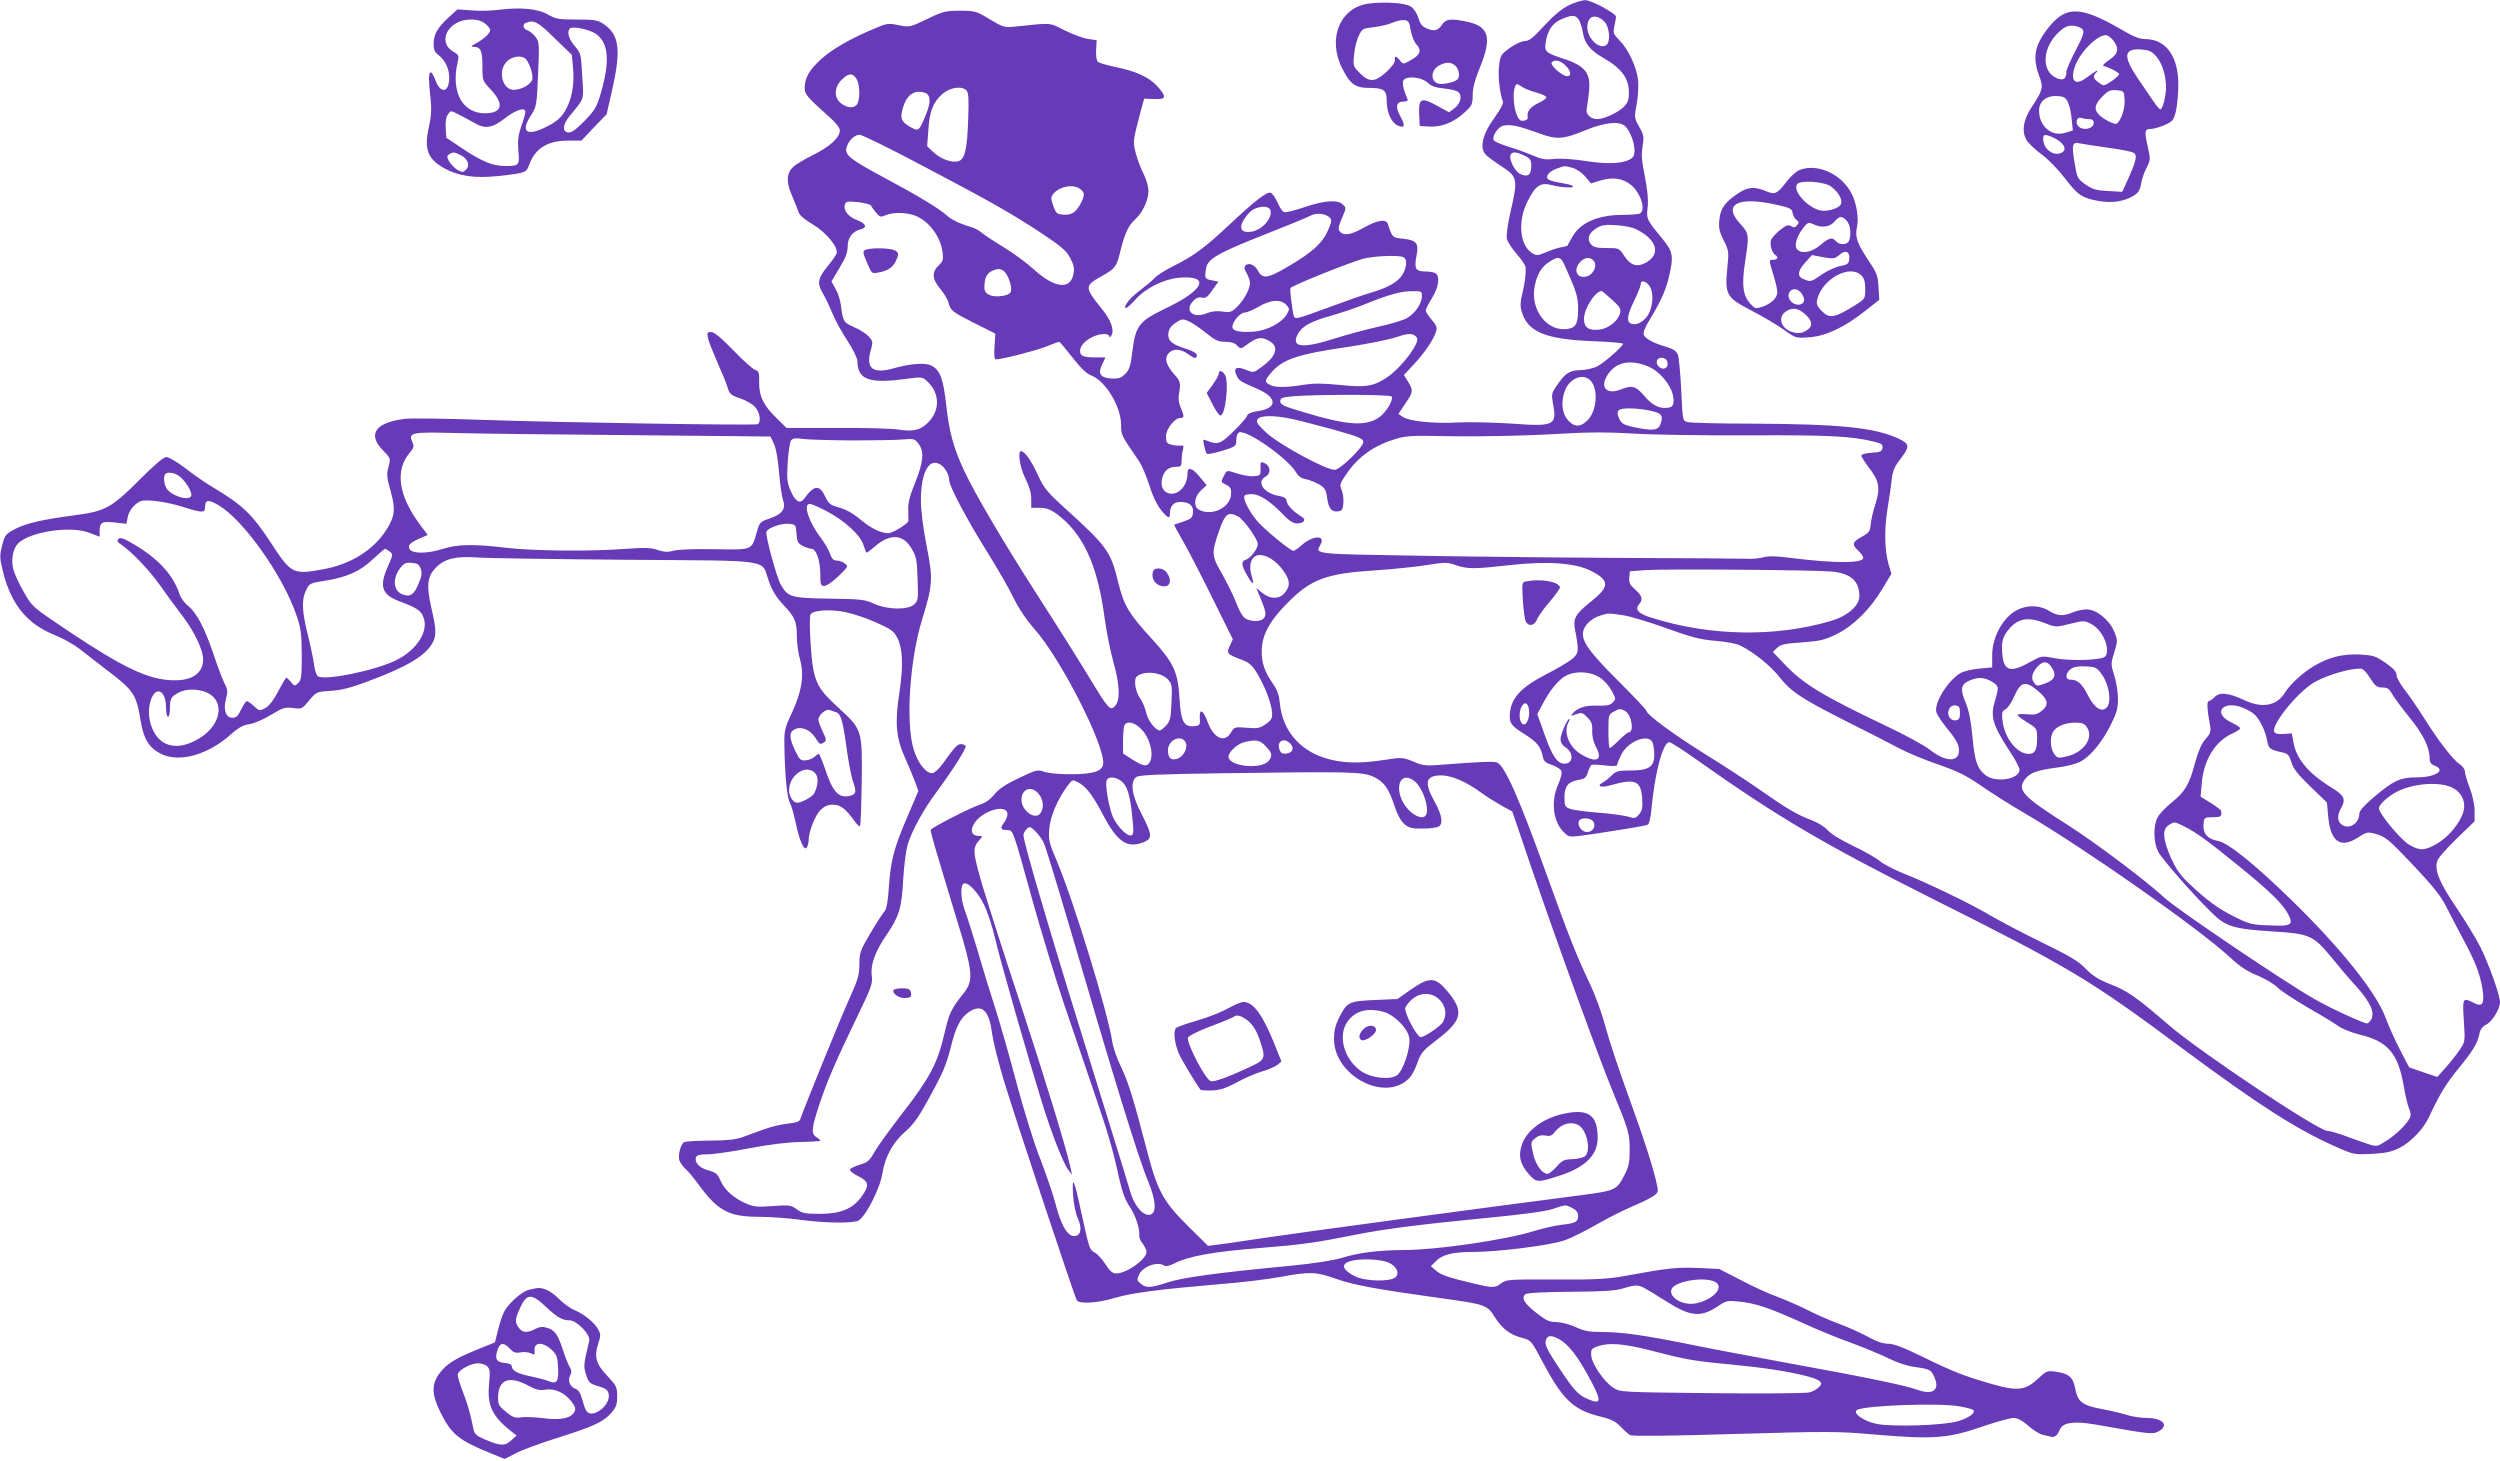 <?xml version="1.0" standalone="no"?>
<!DOCTYPE svg PUBLIC "-//W3C//DTD SVG 20010904//EN"
 "http://www.w3.org/TR/2001/REC-SVG-20010904/DTD/svg10.dtd">
<svg version="1.0" xmlns="http://www.w3.org/2000/svg"
 width="1280pt" height="748pt" viewBox="0 0 1280 748"
 preserveAspectRatio="xMidYMid meet">
<g transform="translate(0,748) scale(0.1,-0.1)"
fill="#673ab7" stroke="none">
<path d="M8032 7453 c-36 -18 -77 -52 -125 -104 -56 -62 -78 -79 -99 -79 -16
0 -49 -15 -77 -35 -47 -34 -49 -38 -56 -94 -6 -52 4 -140 20 -181 3 -10 -12
-39 -38 -75 -69 -94 -85 -165 -46 -201 11 -10 48 -37 82 -59 76 -50 79 -64 42
-225 -16 -69 -23 -124 -20 -142 4 -16 27 -52 51 -79 24 -27 44 -57 45 -67 2
-37 -3 -79 -16 -132 -11 -41 -12 -66 -5 -92 30 -107 119 -145 368 -155 83 -3
152 -9 152 -13 0 -13 -96 -97 -131 -115 -18 -10 -57 -19 -86 -20 -58 -2 -78
-14 -123 -80 -26 -38 -27 -45 -19 -90 22 -113 7 -120 -209 -104 -92 6 -216 9
-277 6 -125 -7 -247 6 -282 28 l-23 16 35 52 c41 60 42 68 14 113 l-21 34 56
60 c55 60 98 125 110 167 5 15 -1 31 -24 56 -16 19 -30 40 -30 47 0 7 14 36
32 64 34 55 42 111 18 127 -8 5 -31 9 -51 9 -51 0 -59 14 -47 78 14 67 1 83
-71 90 -51 5 -53 6 -75 75 -9 27 -52 21 -122 -18 -67 -38 -104 -44 -124 -20
-10 12 -8 24 9 64 25 59 25 56 5 75 -24 25 -97 19 -196 -15 -49 -17 -96 -28
-104 -25 -8 3 -23 25 -33 49 -11 24 -26 47 -35 50 -19 7 -80 -40 -210 -162
-125 -117 -183 -161 -282 -210 -44 -22 -89 -50 -100 -62 -10 -12 -43 -39 -71
-61 -54 -39 -91 -84 -80 -95 4 -3 27 17 51 44 53 59 145 104 223 111 163 14
129 -63 -69 -157 -134 -64 -153 -88 -169 -211 -11 -90 -16 -106 -47 -133 -14
-13 -32 -17 -62 -15 -57 4 -70 25 -47 72 l17 36 -49 0 c-64 0 -81 7 -81 34 0
40 68 86 126 86 13 0 24 -6 24 -12 0 -8 5 -6 10 4 17 28 -1 79 -53 142 -85
106 -85 113 7 164 68 39 73 46 94 133 22 88 40 125 77 159 36 33 65 96 65 143
0 21 -11 60 -25 87 -14 27 -32 75 -40 106 -15 60 -15 61 24 209 l19 70 51 -2
c63 -3 66 10 16 66 -42 46 -110 77 -214 98 -42 9 -82 20 -89 26 -8 6 -11 29
-10 61 l3 50 -46 7 c-25 4 -78 24 -119 44 -80 40 -59 39 -252 19 -55 -6 -61
-4 -130 37 -69 42 -75 44 -153 44 -74 0 -87 -3 -169 -43 -88 -42 -89 -42 -145
-31 -52 11 -60 10 -121 -16 -123 -51 -222 -108 -277 -159 -60 -54 -83 -96 -83
-147 0 -32 11 -45 134 -155 27 -24 46 -49 46 -62 0 -36 -50 -82 -134 -124 -44
-22 -91 -49 -103 -61 -36 -32 -39 -76 -10 -144 14 -32 29 -70 34 -85 5 -19 28
-39 73 -66 71 -42 134 -119 123 -150 -3 -9 -23 -38 -44 -63 -52 -64 -57 -89
-26 -141 14 -24 36 -71 50 -104 13 -34 48 -96 76 -139 28 -43 51 -89 51 -104
1 -96 60 -117 255 -90 77 10 78 10 106 -17 57 -55 62 -135 12 -195 -42 -49
-81 -61 -158 -49 -36 6 -180 10 -321 9 l-257 0 -49 48 c-69 67 -92 114 -91
185 1 50 -2 58 -20 64 -12 3 -63 49 -112 100 -63 65 -98 94 -114 94 -20 0 -22
-3 -16 -32 4 -18 26 -73 48 -123 22 -49 46 -107 52 -128 10 -35 17 -41 66 -57
29 -10 64 -30 76 -45 25 -28 31 -80 11 -87 -21 -7 -1030 9 -1397 22 -189 7
-370 9 -404 6 -154 -18 -198 -78 -117 -161 41 -42 41 -42 29 -86 -10 -38 -9
-55 11 -123 26 -93 22 -130 -22 -199 -66 -104 -184 -177 -325 -202 -154 -28
-162 -24 -268 139 -93 142 -145 192 -295 281 -36 21 -99 65 -140 97 -42 32
-86 58 -98 58 -14 0 -61 -39 -139 -118 -141 -141 -174 -159 -322 -179 -175
-23 -253 -41 -311 -70 -51 -27 -55 -31 -69 -85 -13 -51 -13 -63 3 -130 41
-169 122 -271 263 -328 45 -18 103 -51 130 -72 26 -21 89 -69 138 -107 140
-106 153 -126 175 -261 15 -94 44 -140 105 -170 94 -46 239 -5 356 99 40 36
65 49 95 53 23 3 72 24 110 47 62 38 73 41 115 36 44 -6 46 -5 82 39 37 44 38
44 110 49 54 3 102 15 192 49 202 75 296 132 331 199 19 38 18 67 -8 179 -26
116 -20 160 26 206 43 43 99 57 205 50 47 -4 390 -9 763 -12 774 -6 692 6 735
-111 17 -48 39 -83 74 -120 59 -62 69 -86 69 -164 0 -33 7 -86 17 -119 21 -78
8 -162 -44 -273 -35 -74 -38 -88 -37 -161 2 -150 13 -264 27 -293 8 -15 22
-63 31 -106 19 -92 44 -147 57 -126 5 8 9 23 9 35 0 44 33 129 60 156 21 20
38 28 65 28 38 0 65 -21 111 -85 12 -17 24 -28 27 -25 4 3 7 105 9 225 3 271
3 269 -122 384 -113 103 -127 136 -140 329 -5 86 -5 141 1 148 17 21 104 25
178 10 39 -8 110 -32 157 -53 76 -34 90 -44 108 -78 28 -55 32 -142 11 -280
-24 -158 -18 -229 29 -336 21 -46 44 -103 53 -127 l15 -42 -55 -129 c-69 -160
-87 -227 -96 -363 -5 -77 -12 -113 -23 -125 -9 -10 -42 -61 -72 -112 -52 -88
-56 -99 -56 -158 0 -55 -7 -78 -51 -176 -40 -87 -222 -534 -252 -618 -3 -11
-23 -18 -64 -22 -32 -3 -85 -16 -118 -28 -33 -12 -82 -30 -110 -40 -38 -14
-79 -18 -170 -19 -66 0 -126 -4 -133 -8 -18 -12 -32 -70 -23 -95 5 -12 19 -31
31 -42 13 -11 41 -45 63 -75 102 -140 157 -170 315 -170 53 0 147 -7 207 -15
124 -17 262 -19 297 -6 36 14 114 164 126 244 14 86 54 159 119 215 39 34 67
73 115 161 78 142 92 175 117 273 24 99 49 147 91 176 66 45 105 10 119 -108
6 -42 33 -150 60 -240 60 -198 363 -1110 374 -1127 13 -21 107 -15 196 12 87
26 230 44 546 71 105 8 242 25 305 37 148 27 177 26 282 -11 87 -31 200 -52
523 -97 246 -34 248 -35 290 -101 38 -59 78 -89 142 -105 41 -11 45 -15 99
-118 103 -195 159 -249 291 -282 63 -15 84 -26 110 -53 18 -19 40 -39 50 -44
11 -6 212 -4 533 6 486 14 526 14 720 -3 294 -25 371 -20 541 38 75 26 151 47
167 47 21 0 45 -12 77 -40 25 -22 58 -43 73 -46 15 -3 34 -8 42 -10 20 -5 33
5 47 38 16 35 72 43 178 25 272 -48 293 -51 320 -39 65 30 33 72 -53 72 -30 0
-75 7 -101 15 -25 8 -82 22 -126 30 -104 19 -127 37 -140 106 -12 60 -32 77
-107 87 -35 4 -43 1 -76 -30 -70 -68 -109 -73 -248 -33 -136 39 -197 63 -348
137 -100 49 -149 68 -178 68 -27 0 -60 11 -101 34 -34 19 -99 48 -143 65 -45
16 -119 48 -164 71 -45 23 -117 54 -159 70 -43 15 -128 54 -188 86 l-111 57
-108 5 c-110 4 -152 0 -364 -39 -99 -18 -151 -21 -366 -20 -237 1 -252 0 -277
-19 -31 -24 -43 -25 -132 -4 -142 34 -175 45 -202 68 l-27 23 26 26 c34 34 86
47 188 47 134 0 406 35 475 61 33 12 107 49 164 82 57 33 136 72 174 88 38 16
85 38 104 50 32 20 34 25 28 56 -14 74 -66 238 -149 466 -48 131 -100 289
-116 350 -17 65 -51 160 -83 227 -66 139 -104 235 -212 535 -148 412 -223 582
-263 592 -22 5 -82 3 -289 -13 -71 -6 -89 -4 -137 17 -55 22 -58 22 -149 8
-130 -20 -220 -17 -307 11 -130 42 -215 145 -227 279 -4 40 -13 68 -34 98 -44
63 -59 106 -59 168 0 81 38 153 130 246 122 124 199 153 454 169 89 6 207 18
262 27 94 15 105 15 149 -1 61 -20 92 -20 279 1 189 21 332 11 412 -30 98 -50
97 -80 -6 -162 -73 -58 -87 -83 -76 -138 21 -109 20 -122 -14 -150 -17 -15
-75 -49 -129 -77 -141 -72 -191 -130 -191 -221 0 -34 14 -50 82 -92 58 -37 77
-61 87 -111 5 -24 15 -32 48 -43 23 -8 45 -22 48 -32 3 -10 -5 -40 -17 -67
-40 -91 -26 -196 34 -250 22 -21 25 -21 118 -8 144 21 291 45 305 51 8 2 16
33 20 76 17 189 59 347 92 347 8 0 73 -42 146 -94 404 -286 641 -426 1192
-703 714 -358 810 -415 1290 -772 388 -288 584 -414 786 -503 90 -40 94 -40
183 -36 72 4 102 11 142 31 57 29 122 97 149 155 57 121 84 166 149 247 79 97
100 131 111 183 4 22 16 37 36 47 30 16 69 80 69 114 0 35 -58 197 -100 281
-23 46 -79 137 -124 204 -88 130 -114 194 -96 241 6 15 51 66 100 113 l90 87
0 52 c0 32 -10 79 -25 119 -14 36 -25 75 -25 85 0 10 -11 26 -25 35 -34 22
-108 117 -184 238 -34 54 -80 121 -102 148 -21 27 -39 60 -39 73 0 16 -16 33
-56 61 -52 36 -63 39 -135 43 -86 3 -152 -13 -228 -57 -56 -32 -125 -94 -152
-138 -41 -68 -116 -82 -208 -39 -80 38 -127 43 -152 16 -11 -11 -25 -21 -31
-21 -10 0 -7 -49 8 -127 5 -27 1 -39 -23 -67 -21 -22 -37 -61 -53 -117 -31
-116 -51 -151 -119 -206 -33 -27 -67 -62 -75 -80 -22 -43 -20 -125 3 -172 20
-39 172 -213 274 -313 73 -73 112 -84 313 -97 187 -11 209 -21 297 -128 34
-42 92 -111 130 -152 73 -82 97 -134 78 -170 -7 -11 -16 -21 -21 -21 -19 0
-195 81 -272 126 -154 88 -703 459 -763 515 -91 85 -354 283 -495 373 -238
151 -265 181 -220 239 25 31 61 44 162 57 43 5 95 18 117 29 53 27 114 101
158 190 31 61 37 84 37 135 0 33 -9 87 -19 118 -18 56 -18 60 0 118 18 59 18
62 -1 108 -25 59 -91 112 -140 112 -19 0 -51 -7 -71 -15 -49 -21 -79 -19 -121
7 -55 34 -129 31 -184 -7 -63 -45 -108 -136 -108 -219 l0 -63 -65 -6 c-35 -3
-77 -13 -93 -21 -64 -33 -140 -153 -128 -201 3 -13 25 -47 49 -77 54 -65 67
-90 67 -121 0 -61 -69 -59 -149 4 -27 22 -130 78 -228 124 -323 154 -419 212
-517 315 l-59 62 21 20 c17 18 39 23 128 29 94 7 116 12 179 43 86 43 172 128
235 235 l44 73 -14 47 c-21 70 -23 184 -6 285 8 50 18 116 21 148 5 43 14 67
39 100 57 73 56 84 -7 114 -122 55 -297 73 -752 75 -165 0 -311 4 -325 8 -25
7 -25 8 -32 162 -4 86 -12 167 -17 182 -8 19 -22 30 -59 41 -67 19 -108 42
-116 62 -4 11 7 39 31 78 54 89 82 149 98 219 25 106 21 128 -33 194 -82 99
-83 102 -76 163 4 37 -1 87 -14 155 -16 78 -19 112 -12 154 8 49 7 59 -17 101
-26 47 -26 49 -13 118 7 40 10 93 7 122 -8 68 -49 156 -94 202 -33 34 -35 39
-27 75 4 21 8 42 8 47 2 16 -127 86 -158 85 -17 0 -55 -12 -84 -26z m52 -75
c8 -13 17 -43 21 -68 8 -52 38 -89 105 -127 93 -53 130 -104 130 -178 0 -36
-6 -51 -25 -71 -31 -31 -101 -63 -137 -64 -34 0 -61 26 -54 54 2 12 8 48 11
82 12 100 -17 137 -135 175 -87 29 -93 35 -86 82 10 62 33 97 79 118 55 24 74
24 91 -3z m130 -8 c26 -25 33 -101 12 -119 -34 -29 -99 30 -99 89 0 59 42 73
87 30z m-199 -225 c29 -28 33 -55 8 -55 -25 1 -87 56 -79 69 12 19 46 12 71
-14z m-3631 -67 c18 -25 21 -100 6 -129 -14 -25 -51 -24 -84 2 -37 29 -36 81
3 120 35 35 55 37 75 7z m3411 -44 c13 -9 46 -21 72 -28 25 -7 48 -17 50 -23
2 -6 -16 -20 -41 -31 -42 -20 -60 -44 -54 -73 2 -8 -7 -15 -20 -17 -18 -3 -25
4 -37 32 -15 36 -20 111 -9 140 8 20 9 20 39 0z m-2845 -19 c9 -10 11 -51 7
-147 -5 -155 -17 -205 -52 -214 -34 -8 -89 12 -126 47 l-32 30 6 82 c6 98 24
143 72 186 40 35 103 43 125 16z m-202 -17 c18 -18 15 -53 -10 -111 -31 -76
-35 -79 -68 -62 -48 25 -60 43 -53 78 13 69 44 107 88 107 17 0 36 -5 43 -12z
m3575 -166 c40 -45 60 -139 34 -160 -34 -29 -117 -35 -234 -17 -69 11 -136 15
-168 11 -43 -5 -63 -1 -107 18 -30 13 -86 33 -125 45 -39 12 -73 27 -76 34 -7
21 22 66 48 73 36 9 79 0 175 -35 101 -38 130 -36 252 14 97 40 175 46 201 17z
m-3599 -201 c350 -184 459 -246 616 -350 94 -63 119 -84 139 -121 19 -36 23
-54 17 -83 -15 -82 -96 -73 -202 23 -36 33 -104 83 -150 111 -46 28 -97 61
-112 73 -15 13 -36 25 -47 29 -64 19 -113 41 -135 62 -38 35 -150 103 -313
190 -183 98 -213 121 -203 158 9 36 40 67 68 67 11 0 157 -71 322 -159z m3081
52 c31 -15 35 -21 35 -55 0 -44 -18 -57 -56 -39 -27 12 -59 74 -50 97 7 19 28
18 71 -3z m247 -63 c22 -6 49 -25 65 -45 l29 -34 49 15 c63 19 116 11 157 -24
51 -43 77 -133 42 -146 -9 -3 -46 -6 -83 -6 -130 0 -221 -40 -262 -115 -12
-22 -23 -41 -24 -43 -2 -2 -15 -5 -31 -8 -16 -2 -51 -14 -77 -25 -46 -19 -50
-19 -74 -4 -62 41 -73 161 -23 262 41 83 67 101 126 85 52 -14 127 -16 104 -3
-8 5 -35 11 -60 15 -25 4 -52 11 -60 16 -22 14 -1 42 41 57 43 15 37 15 81 3z
m-2524 -106 c28 -19 28 -35 0 -85 -24 -41 -47 -53 -94 -47 -23 2 -30 11 -42
46 -13 39 -12 45 4 63 32 35 98 47 132 23z m-1069 -86 c2 -5 13 -21 26 -36 20
-24 25 -25 49 -14 41 18 121 15 165 -8 66 -33 117 -106 127 -182 5 -37 2 -46
-20 -67 -36 -34 -34 -70 9 -121 19 -23 38 -54 41 -69 10 -41 21 -49 134 -106
l106 -53 -4 -66 c-3 -45 -1 -66 7 -66 31 0 202 44 256 65 34 14 64 25 68 25 3
0 33 -36 67 -79 44 -56 72 -84 99 -94 73 -30 151 -159 151 -253 0 -52 -1 -49
93 -187 15 -23 38 -78 52 -123 15 -50 38 -98 57 -122 37 -46 48 -51 48 -21 0
38 19 59 53 59 47 0 69 -19 65 -55 -2 -26 -10 -32 -48 -45 -25 -8 -46 -15 -48
-16 -2 -1 20 -42 48 -90 28 -49 96 -181 151 -293 l101 -204 -15 -33 c-19 -39
-14 -44 58 -71 42 -16 55 -27 83 -73 40 -68 72 -152 75 -198 2 -30 -3 -39 -33
-60 -31 -21 -42 -23 -97 -18 -61 5 -63 4 -80 -24 -33 -56 -89 -31 -120 54 -23
62 -43 72 -40 19 2 -36 0 -38 -29 -41 -53 -5 -68 24 -75 142 -7 133 -30 183
-138 301 -122 133 -146 173 -176 294 -38 158 -55 182 -280 386 -86 78 -102 99
-132 165 -33 72 -67 120 -85 120 -19 0 -6 -84 22 -140 20 -40 30 -74 30 -105
l0 -45 43 0 c32 0 54 -8 83 -28 138 -101 212 -258 249 -532 9 -69 30 -174 47
-235 33 -118 34 -193 5 -222 -23 -23 -33 -12 -128 145 -45 75 -162 261 -260
413 -184 287 -329 533 -385 654 -52 114 -74 192 -89 328 -15 137 -31 182 -76
205 -31 16 -105 11 -191 -13 -112 -32 -148 -1 -118 98 10 36 9 41 -12 64 -13
14 -46 36 -75 48 -55 25 -56 26 -68 114 -3 25 -15 62 -27 82 l-21 38 41 69
c31 51 42 79 42 110 0 45 25 78 67 88 36 9 27 30 -21 48 -45 17 -71 52 -59 82
5 13 16 14 67 9 33 -4 63 -12 65 -17z m2045 -23 c14 -39 -40 -102 -96 -111
-67 -11 -71 33 -10 99 30 31 95 39 106 12z m304 -39 c12 -11 10 -22 -8 -64
-28 -66 -81 -114 -204 -186 -106 -63 -132 -66 -156 -21 -15 29 -47 42 -63 26
-8 -8 -7 -19 6 -40 9 -16 17 -39 17 -50 0 -31 -33 -91 -68 -124 -26 -25 -35
-28 -73 -22 -30 4 -56 1 -81 -9 -70 -30 -117 15 -67 65 14 14 28 19 43 15 18
-4 29 3 53 38 l31 44 -34 7 c-36 6 -38 12 -28 65 10 46 63 76 304 171 112 44
216 87 230 95 28 16 78 11 98 -10z m1572 -61 c105 -53 125 -128 45 -171 -44
-23 -77 -13 -109 36 -26 40 -27 40 -90 40 -49 0 -67 4 -80 19 -23 26 -13 57
27 82 26 17 45 20 102 16 40 -2 85 -11 105 -22z m-1196 -141 c22 -8 20 -52 -4
-91 -22 -37 -78 -68 -166 -93 -34 -10 -123 -41 -198 -69 -75 -28 -148 -54
-164 -57 -28 -6 -28 -6 -38 68 -6 40 -9 78 -7 83 4 11 279 122 368 149 51 15
180 21 209 10z m813 -16 c6 -7 26 -52 46 -99 29 -68 37 -99 37 -148 0 -75 -10
-97 -48 -104 -107 -22 -200 95 -174 220 13 62 36 99 77 124 35 22 49 24 62 7z
m163 -4 c19 -22 1 -66 -32 -78 -51 -18 -77 30 -38 72 24 26 52 28 70 6z
m-2991 -103 c17 -54 11 -68 -36 -76 -56 -9 -93 8 -93 42 0 51 12 75 44 88 41
18 66 2 85 -54z m3277 -26 c26 -40 15 -127 -21 -165 -18 -19 -39 -30 -56 -30
-43 0 -44 34 -4 116 19 39 35 78 35 87 0 25 27 20 46 -8z m-1166 -51 c0 -40
-37 -92 -81 -115 -22 -11 -90 -31 -151 -44 -61 -14 -154 -39 -207 -56 -172
-55 -232 -49 -197 19 22 42 65 66 176 97 52 15 129 41 170 58 124 50 182 66
238 66 50 1 52 0 52 -25z m973 -18 c40 -36 47 -47 42 -69 -10 -39 -58 -78
-102 -84 -57 -8 -83 9 -83 54 0 52 56 141 90 143 3 0 27 -20 53 -44z m-1667
-27 c17 -19 17 -23 3 -47 -24 -44 -102 -85 -169 -90 -72 -5 -110 3 -110 24 0
27 40 74 63 74 12 0 45 14 72 30 60 36 113 39 141 9z m-412 -143 c48 -39 64
-46 100 -46 30 0 48 -6 60 -19 18 -19 19 -19 58 10 47 33 68 36 109 12 49 -29
34 -78 -43 -133 -39 -29 -40 -29 -80 -13 -48 19 -65 9 -47 -29 12 -27 17 -30
111 -71 99 -44 98 -98 -2 -112 -33 -5 -51 -12 -55 -24 -2 -9 -34 -45 -70 -80
-67 -66 -81 -70 -139 -46 -16 7 -18 5 -11 -26 4 -19 10 -37 14 -42 4 -4 40 3
79 15 70 22 72 24 72 56 0 19 6 35 14 38 40 15 249 -132 293 -206 10 -18 27
-30 47 -33 17 -3 48 -15 68 -26 32 -19 37 -28 43 -71 8 -55 23 -73 57 -68 19
2 24 10 26 42 2 21 -2 52 -9 68 -11 26 -9 33 26 83 61 89 141 145 255 179 42
13 87 16 190 14 208 -5 467 0 665 12 128 8 232 8 359 0 98 -6 365 -10 594 -9
406 2 526 -4 640 -33 36 -9 43 -14 40 -32 -3 -18 -11 -21 -55 -24 -30 -2 -53
-8 -53 -14 0 -6 18 -35 40 -64 52 -66 58 -104 32 -186 -12 -34 -22 -81 -24
-103 -3 -35 -8 -42 -45 -63 -50 -27 -53 -40 -18 -72 14 -13 25 -29 25 -36 0
-29 -146 -29 -376 0 -67 9 -109 10 -134 3 -19 -5 -51 -9 -70 -8 -19 1 -276 3
-570 4 -294 1 -784 6 -1087 11 -592 10 -569 7 -542 58 27 49 -37 48 -95 -2
-18 -17 -38 -30 -44 -30 -17 0 -158 117 -190 158 -35 44 -62 95 -62 117 0 11
10 15 39 15 42 0 98 -38 170 -114 24 -24 44 -36 62 -36 35 0 49 20 24 34 -41
25 -74 58 -77 79 -2 16 -12 23 -40 28 -76 12 -118 72 -68 99 28 15 26 54 -4
68 -22 10 -23 9 -22 -26 1 -35 -1 -37 -33 -40 -18 -2 -55 4 -82 12 -61 20 -56
21 -74 -13 -15 -29 -14 -30 13 -43 22 -11 27 -20 25 -48 -3 -69 -98 -115 -164
-80 -30 17 -25 66 10 99 l29 27 -35 42 c-39 48 -63 54 -63 18 0 -63 -47 -114
-95 -102 -32 8 -45 41 -34 81 11 37 34 55 71 55 25 0 28 4 28 33 0 17 3 43 7
55 5 19 2 23 -13 21 -10 -2 -31 0 -46 4 -24 6 -28 13 -28 43 0 38 44 94 74 94
20 0 20 8 1 54 -11 25 -13 49 -8 74 9 48 6 62 -22 92 -46 51 -56 88 -29 114
23 23 62 20 100 -9 19 -15 35 -21 39 -15 10 17 -3 28 -58 46 -69 22 -89 40
-85 78 2 21 13 37 37 53 30 21 36 21 66 9 18 -8 58 -35 89 -60z m1081 -26 c16
-25 -77 -149 -149 -199 -71 -49 -111 -56 -245 -42 -89 9 -135 9 -187 1 -88
-15 -147 -15 -173 0 -27 14 -26 22 5 59 60 72 134 97 403 136 97 15 205 37
241 49 63 22 89 21 105 -4z m1283 -128 c4 -28 -24 -40 -45 -19 -21 21 -9 49
19 45 15 -2 24 -11 26 -26z m-102 -17 c74 -30 141 -124 132 -186 -2 -18 -10
-25 -32 -27 -42 -5 -78 14 -120 64 -41 48 -61 53 -118 30 -65 -27 -104 5 -75
61 40 77 116 97 213 58z m-292 -74 c40 -44 32 -151 -13 -200 -38 -40 -71 -40
-105 0 -30 35 -35 98 -12 153 26 62 94 86 130 47z m-1019 -81 c11 -17 -29 -83
-64 -107 -69 -47 -163 -41 -384 26 -103 30 -122 39 -122 56 0 17 9 21 65 26
120 10 498 10 505 -1z m1330 -74 c54 -12 62 -25 46 -69 -12 -31 -38 -34 -136
-14 -50 11 -62 18 -73 40 -22 45 -10 57 55 56 32 0 80 -6 108 -13z m-1840 -41
c39 -8 136 -34 218 -56 129 -37 147 -44 147 -63 0 -24 -110 -133 -143 -141
-35 -9 -290 129 -356 192 -46 44 -52 54 -41 68 16 19 83 19 175 0z m-3380 -83
l710 -7 17 -36 c11 -22 21 -78 27 -150 5 -63 15 -127 21 -143 15 -41 -7 -70
-70 -91 -48 -16 -51 -19 -65 -69 -28 -95 -19 -91 -213 -88 -102 2 -185 -1
-210 -7 -32 -9 -50 -8 -84 3 -35 12 -65 13 -163 6 -177 -14 -473 -11 -610 5
-167 20 -251 19 -327 -5 -75 -24 -150 -26 -168 -5 -16 20 -5 34 46 57 l44 19
-39 52 c-111 149 -130 278 -54 368 23 27 24 33 14 57 -22 47 -3 51 217 45 108
-3 517 -8 907 -11z m1125 -27 c113 0 232 2 264 5 55 5 60 3 79 -22 30 -40 25
-93 -17 -198 -27 -65 -37 -105 -36 -138 1 -26 1 -52 1 -59 -1 -14 -81 -63
-102 -63 -40 0 -90 25 -142 69 -39 32 -75 53 -110 62 -46 13 -54 19 -72 57
-29 62 -58 59 -108 -12 -21 -28 -45 -14 -69 41 -18 41 -20 59 -15 146 4 55 11
105 18 113 8 10 24 12 57 7 26 -4 139 -7 252 -8z m461 -128 c21 -16 39 -51 39
-76 0 -30 92 -204 197 -371 50 -80 109 -183 132 -230 26 -54 65 -112 107 -160
138 -156 365 -604 352 -693 -5 -36 -52 -51 -163 -51 -57 -1 -116 5 -137 12
-36 13 -41 11 -132 -32 -68 -32 -103 -56 -125 -84 -22 -26 -46 -43 -74 -52
-42 -12 -243 -115 -251 -128 -4 -7 12 -62 138 -477 78 -254 81 -296 30 -360
-65 -82 -74 -101 -99 -209 -35 -150 -74 -224 -211 -401 -64 -82 -130 -174
-146 -202 -26 -46 -36 -55 -76 -66 -25 -8 -48 -19 -50 -25 -2 -6 17 -22 42
-34 55 -27 59 -47 17 -105 -45 -62 -107 -88 -213 -88 -75 0 -91 3 -118 23 -30
22 -37 23 -123 17 -79 -6 -98 -4 -137 13 -63 27 -110 69 -131 117 -15 35 -24
42 -63 53 -46 12 -72 41 -62 68 4 10 22 14 60 14 30 0 126 14 213 31 101 19
195 31 260 32 57 1 103 4 103 7 0 3 -9 11 -20 18 -28 17 -25 46 15 167 40 120
80 213 193 448 76 157 81 171 75 216 -6 54 19 122 77 206 63 91 77 139 84 277
4 70 14 151 22 180 21 71 81 182 150 274 86 117 154 225 148 235 -3 5 -14 9
-24 9 -18 0 -29 -11 -93 -100 -18 -25 -41 -46 -51 -48 -31 -6 -75 47 -97 118
-43 132 -22 460 42 667 55 179 57 209 23 379 -19 99 -29 179 -29 239 1 144 46
218 106 172z m-3906 -53 c28 -18 65 -74 65 -98 0 -31 -81 -15 -120 24 -19 19
-27 69 -13 83 11 12 43 8 68 -9z m20 -159 c102 -32 115 -32 115 -1 0 38 16 40
68 10 127 -74 328 -357 398 -559 25 -71 28 -95 29 -207 0 -110 -2 -130 -18
-145 -18 -17 -19 -17 -37 5 -10 12 -21 22 -24 22 -3 0 -22 -32 -42 -71 -25
-46 -47 -75 -67 -85 -28 -15 -30 -14 -56 10 -15 14 -31 26 -37 26 -5 0 -18
-19 -29 -42 -16 -34 -25 -43 -45 -43 -34 0 -48 41 -33 97 10 36 9 48 -7 78
-10 20 -35 85 -55 145 -45 136 -89 219 -131 252 -18 14 -38 41 -45 61 -30 95
-107 180 -228 252 -57 34 -75 40 -84 31 -9 -10 -7 -16 13 -29 52 -35 139 -125
196 -204 32 -46 86 -120 120 -164 61 -81 104 -172 104 -220 0 -71 -56 -110
-156 -107 -124 3 -255 65 -537 254 -182 122 -182 122 -224 196 -24 41 -48 93
-54 115 -14 53 -3 110 25 137 64 60 268 90 364 53 l52 -20 0 26 c0 48 11 54
77 47 l60 -7 7 34 c6 34 35 69 66 82 28 11 134 -3 215 -29z m3297 -22 c93 -49
174 -123 189 -174 7 -21 14 -39 16 -39 3 0 23 16 46 35 75 64 141 60 184 -13
25 -42 28 -58 31 -157 4 -103 3 -111 -18 -130 -32 -29 -138 -27 -205 4 -46 21
-66 24 -229 26 -196 3 -211 7 -248 71 -22 38 -80 253 -74 271 8 21 74 44 114
41 36 -3 37 -4 40 -51 3 -40 7 -49 32 -62 16 -8 36 -15 45 -15 24 0 45 -61 45
-130 0 -54 2 -60 21 -60 11 0 44 23 72 50 50 48 51 51 33 65 -11 8 -30 15 -42
15 -17 0 -25 9 -34 34 -6 19 -27 55 -46 80 -63 83 -94 176 -58 176 9 0 48 -17
86 -37z m2107 -27 c29 -16 101 -116 101 -142 0 -23 -37 -72 -60 -79 -27 -8
-25 -29 6 -82 30 -52 38 -52 22 0 -17 55 -1 101 37 105 39 3 87 -27 125 -79
35 -49 38 -77 9 -113 -27 -35 -76 -35 -117 -1 l-30 25 24 -58 c27 -65 29 -83
12 -100 -17 -17 -69 -15 -94 3 -12 8 -32 43 -44 77 -13 35 -46 101 -72 148
-56 96 -56 107 -16 223 31 88 46 99 97 73z m-4344 -180 c18 -13 18 -15 -8 -74
-47 -104 -33 -147 59 -181 93 -35 111 -48 124 -87 23 -69 -37 -161 -137 -212
-107 -55 -375 -109 -406 -84 -8 7 -17 36 -20 65 -4 28 -18 96 -32 151 -29 116
-32 178 -7 226 16 33 21 35 92 46 115 18 183 48 248 110 31 29 60 53 63 54 3
0 14 -6 24 -14z m159 -88 c8 -21 5 -39 -10 -74 -23 -58 -43 -72 -81 -58 -50
17 -56 82 -12 138 17 22 28 27 57 24 30 -2 38 -8 46 -30z m7222 -14 c99 -9
144 -48 144 -126 0 -49 -60 -102 -145 -127 -284 -84 -616 -79 -919 16 -70 22
-88 43 -62 72 20 23 13 43 -29 79 -20 18 -25 30 -23 55 l3 32 80 6 c90 7 857
1 951 -7z m-1066 -224 c36 -5 135 -35 220 -66 128 -46 172 -58 252 -65 55 -4
112 -15 130 -25 70 -35 155 -104 200 -162 60 -75 107 -106 343 -226 105 -52
225 -114 268 -137 43 -23 133 -60 200 -83 98 -34 142 -55 217 -107 52 -36 151
-99 220 -139 314 -184 896 -592 1057 -741 52 -48 89 -73 140 -93 37 -15 84
-43 103 -61 19 -19 91 -66 160 -106 69 -39 139 -82 156 -95 17 -12 64 -31 105
-41 143 -34 196 -95 225 -257 8 -50 21 -104 28 -121 10 -23 11 -37 3 -51 -17
-33 -70 -84 -119 -115 -47 -30 -48 -31 -95 -16 -26 9 -79 27 -116 41 -37 14
-78 26 -91 26 -46 0 -654 405 -812 542 -167 144 -213 176 -302 210 -58 23 -88
42 -123 78 -37 39 -81 65 -225 135 -98 48 -216 110 -262 137 -94 57 -326 169
-451 218 -47 19 -98 46 -116 61 -17 15 -78 50 -137 78 -63 30 -116 63 -131 81
-15 17 -50 39 -83 51 -74 28 -131 62 -269 159 -60 42 -184 123 -275 179 -162
101 -300 203 -300 221 0 6 -66 75 -146 155 -161 161 -195 213 -174 265 13 31
47 58 89 70 35 11 37 11 111 0z m2162 -41 c52 -21 54 -21 127 -3 72 18 74 17
110 -2 56 -30 97 -123 71 -164 -13 -20 -173 -26 -261 -10 -66 13 -67 12 -120
-17 -104 -59 -138 -51 -147 35 -6 65 1 93 35 132 46 55 99 63 185 29z m32
-225 c27 -40 17 -65 -32 -83 -42 -15 -44 -15 -58 4 -17 22 -10 51 19 83 27 29
51 28 71 -4z m260 -41 c36 -52 48 -140 22 -166 -27 -26 -63 -2 -97 65 -29 58
-52 78 -88 78 -29 0 -27 34 2 55 15 11 39 15 77 13 51 -3 56 -5 84 -45z m1363
-3 c35 -55 42 -60 73 -60 22 0 33 -7 44 -27 8 -16 48 -71 90 -123 75 -92 106
-157 106 -217 0 -16 8 -27 25 -33 61 -23 6 -60 -91 -60 -85 0 -121 -17 -224
-105 -45 -38 -70 -67 -70 -80 0 -50 -52 -84 -89 -58 -24 16 -26 47 -6 83 27
47 19 66 -42 104 -122 74 -186 149 -201 237 l-8 44 -42 -3 c-30 -2 -44 2 -48
12 -14 38 121 204 206 253 66 38 191 74 240 69 8 0 25 -17 37 -36z m-6148 -18
c22 -24 23 -32 19 -119 -3 -80 -7 -96 -28 -118 -13 -14 -27 -25 -31 -25 -22 0
-61 49 -70 89 -5 24 -19 57 -30 73 -27 37 -36 100 -18 115 37 30 124 22 158
-15z m2215 7 c20 -13 46 -43 58 -66 22 -41 22 -43 5 -60 -14 -14 -32 -17 -78
-16 -61 3 -103 -11 -128 -41 -11 -13 -9 -13 18 -3 28 10 34 9 58 -16 22 -22
27 -35 25 -69 -1 -28 6 -58 21 -85 35 -67 -1 -82 -81 -33 -59 37 -88 111 -62
161 6 10 8 19 6 19 -11 0 -46 -80 -46 -104 0 -16 9 -32 25 -42 44 -29 41 -84
-5 -84 -36 0 -61 36 -100 144 l-39 110 24 45 c38 74 82 129 122 151 51 27 128
23 177 -11z m2004 -19 c37 -22 37 -27 17 -95 -26 -83 -14 -125 75 -262 28 -41
50 -84 50 -94 0 -49 -122 -69 -174 -28 -43 34 -56 73 -67 197 -8 83 -18 134
-35 175 -29 68 -25 93 19 112 45 20 77 18 115 -5z m236 -47 c53 -45 58 -72 19
-103 -23 -18 -37 -21 -75 -17 -27 2 -48 1 -48 -4 0 -4 23 -21 50 -38 50 -31
50 -31 50 -84 0 -56 -12 -77 -42 -77 -61 0 -124 80 -135 168 -5 44 -3 51 16
61 11 6 30 34 42 62 35 80 58 86 123 32z m-9379 -7 c106 -45 76 -182 -55 -248
-64 -33 -120 -36 -165 -8 -59 37 -89 138 -63 215 25 76 78 51 78 -37 0 -26 5
-48 10 -48 6 0 10 19 10 43 0 50 6 61 45 81 37 20 95 20 140 2z m6769 -72 c18
-47 -12 -120 -35 -83 -12 19 -11 56 1 80 13 23 26 24 34 3z m2211 -34 c0 -28
-4 -36 -22 -38 -29 -4 -48 30 -33 59 7 13 19 19 33 17 18 -2 22 -10 22 -38z
m1452 25 c21 -9 46 -23 56 -33 27 -24 57 -87 65 -135 8 -42 13 -45 84 -61 22
-5 30 -15 40 -49 9 -32 32 -61 97 -124 l85 -82 7 -77 c12 -124 63 -159 150
-103 48 31 51 31 97 18 36 -10 61 -28 112 -80 163 -168 214 -229 244 -290 18
-35 55 -107 83 -159 65 -120 90 -183 103 -262 12 -78 1 -96 -44 -73 -57 30
-59 26 -51 -92 7 -107 6 -108 -22 -149 -15 -23 -47 -63 -71 -90 l-43 -48 -72
24 -72 25 -47 90 c-26 50 -59 124 -74 165 -47 128 -231 358 -485 605 -185 180
-321 290 -372 299 -54 10 -79 38 -75 84 3 37 4 37 48 38 42 0 47 4 42 33 -1 4
-25 22 -53 40 l-52 32 6 69 c10 119 69 216 158 255 21 10 39 22 39 26 0 5 -20
18 -45 30 -102 48 -43 118 62 74z m-7205 -22 c23 -7 34 -46 53 -187 9 -65 23
-137 30 -160 22 -61 19 -73 -15 -81 -58 -13 -88 22 -129 148 -13 37 -25 67
-29 67 -3 0 -13 -7 -22 -15 -10 -9 -30 -17 -46 -18 -25 -2 -31 4 -52 48 -32
67 -33 96 -3 111 33 17 80 -2 106 -44 22 -35 24 -36 45 -22 12 8 11 15 -8 55
-12 25 -22 52 -22 60 0 24 39 57 58 50 9 -4 25 -9 34 -12z m4038 7 c34 -18 49
-110 18 -110 -5 0 -27 -18 -49 -40 -22 -22 -43 -40 -47 -40 -4 0 -7 39 -7 86
0 81 1 86 25 99 30 17 36 18 60 5z m-2475 -95 c40 -41 61 -117 46 -158 -14
-35 -33 -34 -93 4 l-48 31 0 63 c0 35 3 70 6 79 11 28 54 19 89 -19z m4841 10
c33 -51 -13 -122 -94 -145 -52 -14 -59 -13 -76 12 -18 26 -21 80 -6 108 16 30
60 49 112 50 40 0 50 -4 64 -25z m-4616 -75 c15 -28 -12 -78 -46 -86 -30 -8
-44 7 -44 45 0 52 67 83 90 41z m2390 1 c5 -11 10 -40 10 -65 0 -63 -28 -81
-124 -81 -61 0 -72 -3 -95 -26 -14 -14 -35 -30 -46 -36 -34 -19 -7 -28 43 -13
124 35 153 23 160 -66 3 -48 0 -64 -15 -83 -18 -21 -23 -23 -54 -13 -19 6 -88
16 -154 21 -66 5 -132 14 -147 20 -25 9 -28 15 -28 59 0 57 19 80 73 89 30 5
38 11 47 39 6 19 15 36 18 38 4 2 35 1 70 -3 39 -5 62 -4 62 3 0 5 9 29 21 52
32 67 135 109 159 65z m-1979 -22 c32 -35 35 -47 16 -73 -35 -48 -207 -31
-207 20 0 24 45 65 80 74 63 15 81 11 111 -21z m124 15 c23 -23 15 -48 -18
-52 -21 -3 -29 2 -36 20 -16 42 22 64 54 32z m-2431 -153 c18 -20 16 -63 -6
-104 -9 -17 -64 -47 -87 -47 -20 0 -41 33 -41 63 0 80 89 138 134 88z m2858
-18 c54 -25 78 -58 108 -150 28 -83 57 -113 112 -115 51 -1 75 0 106 7 33 8
29 56 -13 131 -55 98 -46 134 34 134 54 0 131 -34 204 -88 27 -20 75 -50 105
-67 l55 -30 97 -285 c137 -401 351 -989 420 -1155 79 -191 84 -209 84 -295 0
-61 -5 -84 -26 -125 -41 -79 -45 -81 -228 -105 -622 -81 -1401 -186 -1631
-220 -149 -23 -273 -40 -275 -38 -1 2 -49 48 -104 103 -122 121 -154 178 -205
375 -71 272 -97 357 -134 435 -22 44 -42 103 -46 130 -20 143 -200 729 -285
929 -38 88 -42 105 -38 160 4 63 43 155 94 223 24 32 26 32 53 18 41 -21 73
-62 127 -164 75 -144 126 -177 212 -142 43 18 41 39 -13 143 -50 95 -60 163
-28 189 13 11 102 15 442 20 647 9 717 8 773 -18z m-1290 -23 c30 -23 45 -74
56 -189 7 -67 6 -84 -5 -88 -20 -8 -72 44 -94 92 -21 47 -42 166 -33 189 8 22
46 20 76 -4z m1496 4 c48 -33 88 -159 58 -183 -19 -16 -64 6 -95 45 -67 85
-39 191 37 138z m5320 -38 c47 -24 69 -74 54 -124 -18 -58 -76 -128 -135 -162
-63 -36 -88 -37 -142 -5 -44 26 -155 160 -155 187 0 18 47 61 91 84 86 44 222
54 287 20z m-7239 -32 c24 -30 27 -72 8 -98 -27 -37 -97 13 -97 69 0 58 53 75
89 29z m-161 -98 c2 -10 -5 -31 -16 -46 -23 -31 -20 -40 15 -40 30 0 28 7 125
-345 44 -159 118 -402 164 -540 47 -137 116 -341 154 -452 75 -219 97 -295
130 -446 16 -70 31 -112 55 -147 30 -45 52 -112 48 -149 -1 -8 7 -26 18 -39
10 -14 19 -32 19 -42 0 -38 -102 -110 -155 -110 -19 0 -32 11 -55 47 -17 26
-41 53 -55 60 -27 14 -28 19 -70 211 -35 165 -47 189 -41 87 3 -49 13 -98 25
-124 21 -48 16 -84 -13 -89 -38 -8 -74 52 -105 176 -12 44 -46 143 -75 219
-31 77 -84 248 -121 387 -36 137 -86 312 -111 389 -25 77 -65 208 -89 291 -25
83 -54 176 -66 207 -21 58 -23 130 -3 136 22 7 74 -49 103 -111 17 -34 42
-111 56 -171 26 -113 165 -598 237 -830 49 -161 112 -322 138 -355 l19 -25
-10 45 c-23 103 -130 452 -259 845 -77 231 -161 496 -189 588 -52 178 -53 196
-14 239 15 17 15 18 -4 18 -37 0 -48 25 -26 62 38 65 162 104 171 54z m3001
-44 c13 -25 -5 -52 -34 -52 -26 0 -50 32 -41 56 8 20 63 18 75 -4z m3024 -23
c66 -34 120 -73 282 -205 158 -128 222 -191 250 -244 29 -56 18 -63 -94 -58
-92 3 -104 6 -182 45 -84 42 -139 82 -237 175 -40 38 -62 71 -88 128 -40 93
-44 142 -12 164 29 20 31 20 81 -5z m-5839 -84 c9 -18 70 -219 137 -446 212
-727 347 -1167 395 -1281 46 -110 48 -178 5 -178 -35 0 -77 54 -95 122 -10 35
-82 270 -161 523 -222 711 -385 1260 -385 1299 0 8 7 22 16 31 15 15 19 14 45
-11 15 -15 35 -41 43 -59z m2706 -1870 c21 -11 30 -23 30 -40 0 -31 -13 -38
-85 -46 -33 -4 -96 -18 -141 -32 -144 -45 -497 -97 -664 -97 -131 -1 -232 -13
-318 -40 -42 -13 -143 -29 -267 -41 -368 -35 -545 -59 -624 -84 -91 -30 -112
-31 -141 -7 -19 15 -20 21 -9 44 19 43 93 71 128 49 10 -6 28 -3 53 10 73 37
196 60 436 79 226 18 284 27 502 70 132 27 347 54 670 85 176 17 295 33 330
45 69 23 65 23 100 5z m-933 -283 c36 -20 48 -51 29 -71 -26 -25 -159 -22
-210 5 -79 41 -72 75 17 84 63 6 134 -2 164 -18z m1657 -92 c63 -23 1 -97 -96
-114 -63 -11 -135 32 -120 73 13 38 153 65 216 41z m-356 -34 c15 -8 67 -39
115 -70 126 -79 177 -83 270 -19 34 23 43 25 101 19 83 -8 156 -33 318 -106
73 -34 187 -81 255 -105 68 -25 154 -61 193 -80 42 -21 95 -39 134 -44 79 -11
84 -14 102 -57 26 -62 -12 -88 -88 -60 -59 22 -271 66 -658 136 -179 33 -404
75 -500 95 -238 48 -354 65 -454 65 -69 0 -94 5 -138 25 -30 14 -72 25 -98 26
-38 0 -54 8 -105 48 -61 48 -76 74 -56 94 7 7 86 12 228 13 163 1 231 5 268
16 66 20 81 21 113 4z m-440 -260 c55 -29 103 -92 177 -234 44 -85 40 -103
-21 -77 -54 22 -73 43 -155 166 -57 87 -70 113 -65 134 7 28 25 31 64 11z
m476 -61 c185 -48 206 -52 444 -75 202 -19 387 -55 418 -81 12 -10 12 -15 -2
-30 -9 -11 -32 -23 -49 -28 -19 -5 -239 -7 -501 -4 -467 5 -469 5 -504 28 -48
30 -111 124 -113 166 -2 30 2 35 33 46 59 20 132 14 274 -22z m1582 -286 c32
-6 63 -14 67 -18 14 -14 -21 -40 -76 -57 -70 -22 -340 -31 -420 -14 -62 13
-119 51 -102 69 25 25 422 40 531 20z"/>
<path d="M4438 6203 c-23 -6 -23 -14 4 -74 21 -50 22 -51 57 -44 49 9 76 28
91 66 12 28 12 33 -5 45 -18 13 -108 17 -147 7z"/>
<path d="M5904 4555 c-11 -29 5 -63 35 -73 48 -17 67 20 35 66 -17 25 -62 30
-70 7z"/>
<path d="M6240 5567 c0 -8 -14 -33 -31 -57 l-31 -42 29 -56 c15 -30 33 -57 40
-59 27 -9 48 181 23 211 -15 20 -30 21 -30 3z"/>
<path d="M4575 2411 c-9 -15 25 -41 54 -41 34 0 40 6 34 31 -4 15 -14 19 -44
19 -21 0 -40 -4 -44 -9z"/>
<path d="M7223 2413 l-68 -48 -116 -5 c-134 -6 -142 -10 -184 -93 -18 -36 -25
-67 -25 -106 0 -192 268 -329 387 -199 13 13 31 49 41 79 17 48 28 61 97 114
132 100 142 146 57 248 -63 76 -92 77 -189 10z m148 -52 c31 -31 38 -75 18
-112 -11 -22 -95 -79 -115 -79 -19 0 -86 127 -79 150 3 10 20 31 36 45 44 36
101 35 140 -4z m-286 -62 c54 -15 121 -83 130 -131 10 -51 -33 -178 -66 -196
-41 -22 -131 -10 -179 23 -89 61 -122 182 -71 254 40 56 103 73 186 50z"/>
<path d="M6981 2211 c-23 -23 -27 -46 -11 -56 17 -10 75 29 75 51 0 27 -39 30
-64 5z"/>
<path d="M6285 2316 c-33 -19 -103 -46 -155 -61 -52 -15 -101 -32 -108 -38
-16 -13 -9 -78 14 -132 11 -27 93 -163 111 -185 2 -2 28 -4 57 -3 42 1 70 10
128 41 40 22 98 47 129 56 31 9 66 24 78 33 l22 18 -36 90 c-61 151 -108 215
-159 215 -11 0 -48 -16 -81 -34z m109 -66 c23 -21 41 -51 55 -92 34 -101 33
-103 -65 -148 -106 -49 -170 -71 -186 -65 -28 11 -122 192 -116 222 2 8 50 33
116 58 62 23 116 46 119 49 14 14 44 4 77 -24z"/>
<path d="M8013 1779 c-104 -20 -191 -81 -219 -154 -22 -59 -12 -106 33 -156
40 -45 44 -45 159 -8 130 42 194 105 194 192 0 116 -45 151 -167 126z m68 -59
c44 -24 67 -133 34 -160 -9 -7 -38 -14 -64 -15 -42 -1 -53 -6 -81 -38 -18 -20
-39 -37 -46 -37 -29 0 -62 47 -75 105 -12 56 -12 58 11 77 17 14 33 18 53 14
23 -5 33 -1 49 20 32 40 80 54 119 34z"/>
<path d="M7010 7462 c-148 -18 -215 -178 -139 -330 41 -82 67 -102 136 -102
78 0 93 -11 93 -66 0 -59 23 -111 55 -126 37 -17 42 -3 15 46 -27 50 -22 76
16 76 17 0 24 4 20 13 -23 55 -29 88 -18 99 21 21 92 12 121 -15 19 -18 42
-26 84 -30 32 -3 65 -11 73 -18 22 -18 13 -59 -19 -83 l-28 -21 -60 33 c-82
46 -96 39 -93 -41 l3 -62 47 -3 c63 -4 127 21 181 71 40 36 43 43 43 90 0 34
11 78 37 141 63 155 47 211 -67 235 -80 17 -107 14 -125 -13 -22 -33 -40 -38
-79 -22 -24 10 -35 23 -44 55 -7 23 -24 48 -38 57 -28 19 -128 26 -214 16z
m213 -137 c5 -27 17 -60 29 -72 28 -30 20 -54 -27 -80 -40 -23 -40 -23 -57 -3
-20 25 -30 26 -26 2 2 -10 -16 -34 -43 -60 -59 -53 -88 -55 -136 -7 -35 35
-36 37 -30 95 3 33 13 76 24 97 17 36 21 38 78 44 33 4 76 14 95 23 19 8 46
15 60 13 21 -2 26 -9 33 -52z m229 -182 c10 -9 18 -28 18 -44 0 -21 -6 -29
-31 -38 -18 -6 -45 -11 -60 -11 -54 0 -61 68 -10 95 35 19 61 18 83 -2z"/>
<path d="M2555 7430 c-38 -5 -102 -7 -142 -3 l-71 5 -47 -43 c-56 -52 -75 -86
-75 -135 0 -27 6 -41 25 -56 35 -27 55 -70 55 -115 0 -78 -44 -86 -71 -13 -9
25 -21 43 -25 40 -10 -6 -10 -43 1 -141 5 -47 3 -86 -9 -139 -26 -114 -7 -165
83 -214 72 -38 154 -50 275 -37 135 15 141 17 155 56 30 85 94 125 199 125
l69 0 64 68 65 67 28 124 c47 207 37 284 -44 338 -29 20 -46 23 -137 23 -94 0
-109 3 -148 26 -51 29 -138 38 -250 24z m-71 -71 c14 -11 26 -26 26 -33 0 -16
-36 -49 -75 -69 -25 -13 -26 -16 -9 -17 35 0 44 -20 44 -98 0 -75 0 -75 45
-123 68 -73 55 -119 -32 -119 -116 0 -175 110 -140 261 8 34 7 38 -23 55 -85
51 -23 164 90 164 33 0 55 -6 74 -21z m356 -75 l88 -85 6 -67 c8 -85 -7 -165
-42 -222 -21 -34 -43 -53 -92 -78 -103 -53 -138 -28 -81 58 28 44 29 50 36
210 7 159 6 166 -14 192 -12 15 -30 30 -41 33 -22 7 -27 31 -7 38 40 17 62 5
147 -79z m206 26 c70 -44 79 -139 30 -308 -21 -71 -30 -86 -84 -142 -46 -46
-67 -61 -84 -58 -30 4 -27 40 7 82 80 98 74 79 66 207 -6 112 -7 117 -38 153
-31 35 -42 74 -25 90 12 13 92 -3 128 -24z m-359 -128 c20 -13 45 -83 38 -109
-6 -25 -56 -53 -95 -53 -58 0 -83 98 -35 145 24 25 68 33 92 17z m3 -275 c0
-8 -9 -40 -21 -73 -16 -47 -19 -73 -15 -125 7 -76 4 -79 -68 -79 -62 0 -121
24 -216 88 l-85 57 -3 50 c-2 32 2 57 12 70 14 20 14 20 58 -3 23 -12 59 -31
78 -42 55 -32 90 -26 156 25 56 44 104 58 104 32z m-330 -222 c36 -19 48 -52
26 -74 -15 -14 -19 -14 -44 -1 -14 9 -33 28 -42 43 -13 24 -13 29 0 37 20 13
26 12 60 -5z"/>
<path d="M10554 7401 c-38 -23 -88 -83 -114 -137 -25 -51 -25 -105 0 -171 23
-60 20 -73 -35 -157 -45 -66 -55 -125 -31 -170 9 -17 44 -51 77 -75 34 -24 86
-78 120 -122 67 -88 89 -103 174 -118 69 -12 127 -3 176 25 27 16 35 29 41 61
3 23 16 60 28 83 21 41 21 44 6 112 -18 78 -15 88 18 88 13 0 44 9 69 20 42
19 46 24 58 72 6 29 12 88 12 133 1 146 -63 235 -170 235 -27 0 -59 12 -108
41 -172 101 -253 122 -321 80z m110 -73 c8 -13 0 -36 -37 -107 -26 -50 -47
-98 -47 -108 0 -37 -15 -47 -48 -34 -84 35 -76 161 13 240 29 26 44 31 72 29
20 -2 41 -10 47 -20z m155 -54 c33 -42 27 -70 -20 -101 -25 -16 -36 -29 -28
-31 33 -9 79 -34 79 -42 0 -5 -18 -21 -39 -36 -39 -25 -40 -26 -65 -7 -29 20
-32 33 -13 52 10 11 9 12 -3 6 -8 -5 -29 -19 -46 -32 -56 -42 -83 -22 -64 46
20 73 113 171 162 171 9 0 26 -12 37 -26z m222 -84 c30 -35 49 -98 49 -157 0
-44 -17 -113 -29 -113 -4 0 -19 17 -33 38 -14 20 -51 74 -82 120 -79 117 -73
157 24 148 35 -3 50 -11 71 -36z m-163 -219 c4 -47 -21 -116 -43 -125 -7 -2
-34 8 -59 24 -58 37 -61 67 -11 117 29 29 40 34 72 31 37 -3 38 -4 41 -47z
m-290 -15 c8 -15 16 -54 19 -86 l6 -58 -36 -11 c-71 -24 -137 31 -137 113 0
48 39 78 94 74 34 -2 43 -8 54 -32z m108 -86 c17 0 24 -6 24 -19 0 -31 -57
-43 -80 -16 -16 19 -5 49 16 41 9 -3 27 -6 40 -6z m-189 -92 c65 -28 85 -72
37 -84 -36 -9 -78 24 -82 64 -4 35 3 38 45 20z m283 -54 c63 -8 122 -20 132
-25 22 -12 18 -36 -25 -133 l-31 -68 -72 4 c-61 3 -79 8 -116 33 -41 30 -43
33 -56 110 -16 94 -12 110 26 101 15 -3 79 -13 142 -22z"/>
<path d="M9208 6607 c-14 -7 -41 -32 -60 -56 -46 -61 -60 -69 -100 -52 -66 28
-99 25 -152 -11 -65 -44 -88 -76 -93 -135 -4 -40 0 -60 22 -103 26 -51 27 -60
20 -130 -15 -150 -9 -162 124 -231 53 -27 125 -70 161 -95 64 -46 65 -46 133
-41 84 6 179 50 285 134 l74 58 -4 65 c-3 59 -8 72 -55 142 -56 85 -66 115
-55 168 10 43 -3 122 -28 169 -53 103 -181 159 -272 118z m167 -82 c41 -31 62
-72 49 -93 -13 -21 -72 -37 -106 -29 -68 17 -142 103 -116 135 18 21 140 12
173 -13z m-280 -93 c71 -16 80 -21 83 -42 2 -13 11 -30 20 -36 14 -10 14 -14
3 -27 -10 -13 -17 -14 -30 -5 -15 9 -26 5 -59 -21 -22 -18 -43 -42 -45 -53 -6
-23 6 -63 22 -73 18 -10 12 -25 -9 -25 -24 0 -24 0 0 -78 11 -35 20 -74 20
-88 0 -29 -32 -60 -78 -75 -34 -11 -37 -10 -62 18 -37 41 -43 97 -25 213 21
138 21 144 -25 194 -92 100 -13 142 185 98z m360 -82 c19 -21 25 -70 12 -103
-8 -21 -50 -23 -67 -2 -19 22 -34 19 -80 -20 -45 -38 -98 -47 -120 -20 -15 18
0 67 34 110 22 27 26 28 50 17 44 -20 84 -15 108 13 26 30 39 31 63 5z m13
-199 c-3 -21 -10 -27 -45 -33 -23 -4 -65 -23 -93 -42 -58 -40 -58 -40 -94 -26
-36 13 -33 43 8 87 l33 37 58 -11 c53 -9 59 -8 84 13 31 27 54 15 49 -25z m62
-81 c15 -15 20 -33 20 -70 0 -50 -1 -51 -52 -83 -106 -66 -132 -70 -172 -28
-23 24 -27 35 -22 58 26 105 167 182 226 123z m-304 -95 c20 -31 12 -55 -20
-55 -32 0 -59 36 -45 62 14 26 46 22 65 -7z m12 -100 c37 -31 45 -59 23 -78
-27 -23 -52 -28 -88 -16 -54 18 -72 75 -31 103 32 23 62 20 96 -9z"/>
<path d="M7813 4503 c-21 -4 -21 -7 -16 -96 3 -51 10 -100 15 -109 14 -28 44
-22 58 11 6 16 36 58 66 92 30 35 53 68 51 73 -10 29 -98 44 -174 29z"/>
<path d="M2744 884 c-5 -1 -21 -5 -37 -8 -34 -8 -102 -68 -125 -110 -9 -17
-23 -60 -32 -95 l-16 -64 -89 -36 c-116 -47 -160 -75 -196 -124 -41 -57 -39
-107 7 -200 57 -113 92 -141 264 -211 l64 -26 56 29 c30 16 122 50 204 76 194
61 244 84 284 129 27 31 32 45 32 87 0 47 -4 54 -50 104 -59 61 -69 99 -47
166 13 37 13 48 1 70 -18 35 -69 78 -120 100 -23 9 -62 37 -86 62 -40 40 -82
58 -114 51z m49 -93 c61 -57 86 -71 123 -71 37 0 108 -74 101 -104 -30 -126
-30 -131 -16 -175 13 -40 18 -45 61 -58 37 -10 49 -19 54 -38 15 -61 -90 -137
-116 -85 -5 8 -13 34 -20 58 -8 30 -18 46 -35 52 -28 11 -40 42 -25 70 8 15 7
25 -4 42 -7 13 -22 48 -31 78 -28 86 -42 107 -79 120 -28 9 -40 8 -65 -4 -41
-22 -67 -20 -85 6 -21 30 -20 44 9 106 32 69 57 70 128 3z m-183 -216 c19 -20
30 -24 56 -19 17 3 41 1 52 -5 19 -10 21 -8 19 16 -3 41 41 44 84 5 28 -25 33
-36 36 -88 5 -78 -5 -93 -49 -75 -18 7 -61 18 -95 25 -64 13 -93 29 -93 52 0
8 -15 14 -37 16 -42 3 -52 23 -34 71 13 34 31 34 61 2z m-115 -91 c13 -14 15
-28 10 -80 -13 -117 13 -174 111 -251 l29 -23 -29 -26 c-33 -29 -54 -28 -136
7 -38 16 -51 28 -55 48 -17 84 -31 134 -57 200 -16 41 -27 80 -24 87 9 23 69
54 103 54 17 0 39 -7 48 -16z m215 -101 c34 -18 53 -23 82 -18 47 8 100 -16
134 -61 20 -26 23 -37 15 -53 -18 -33 -72 -44 -160 -32 -43 5 -94 8 -114 4
-30 -4 -42 0 -76 28 -35 28 -41 38 -41 71 0 96 56 118 160 61z"/>
</g>
</svg>
